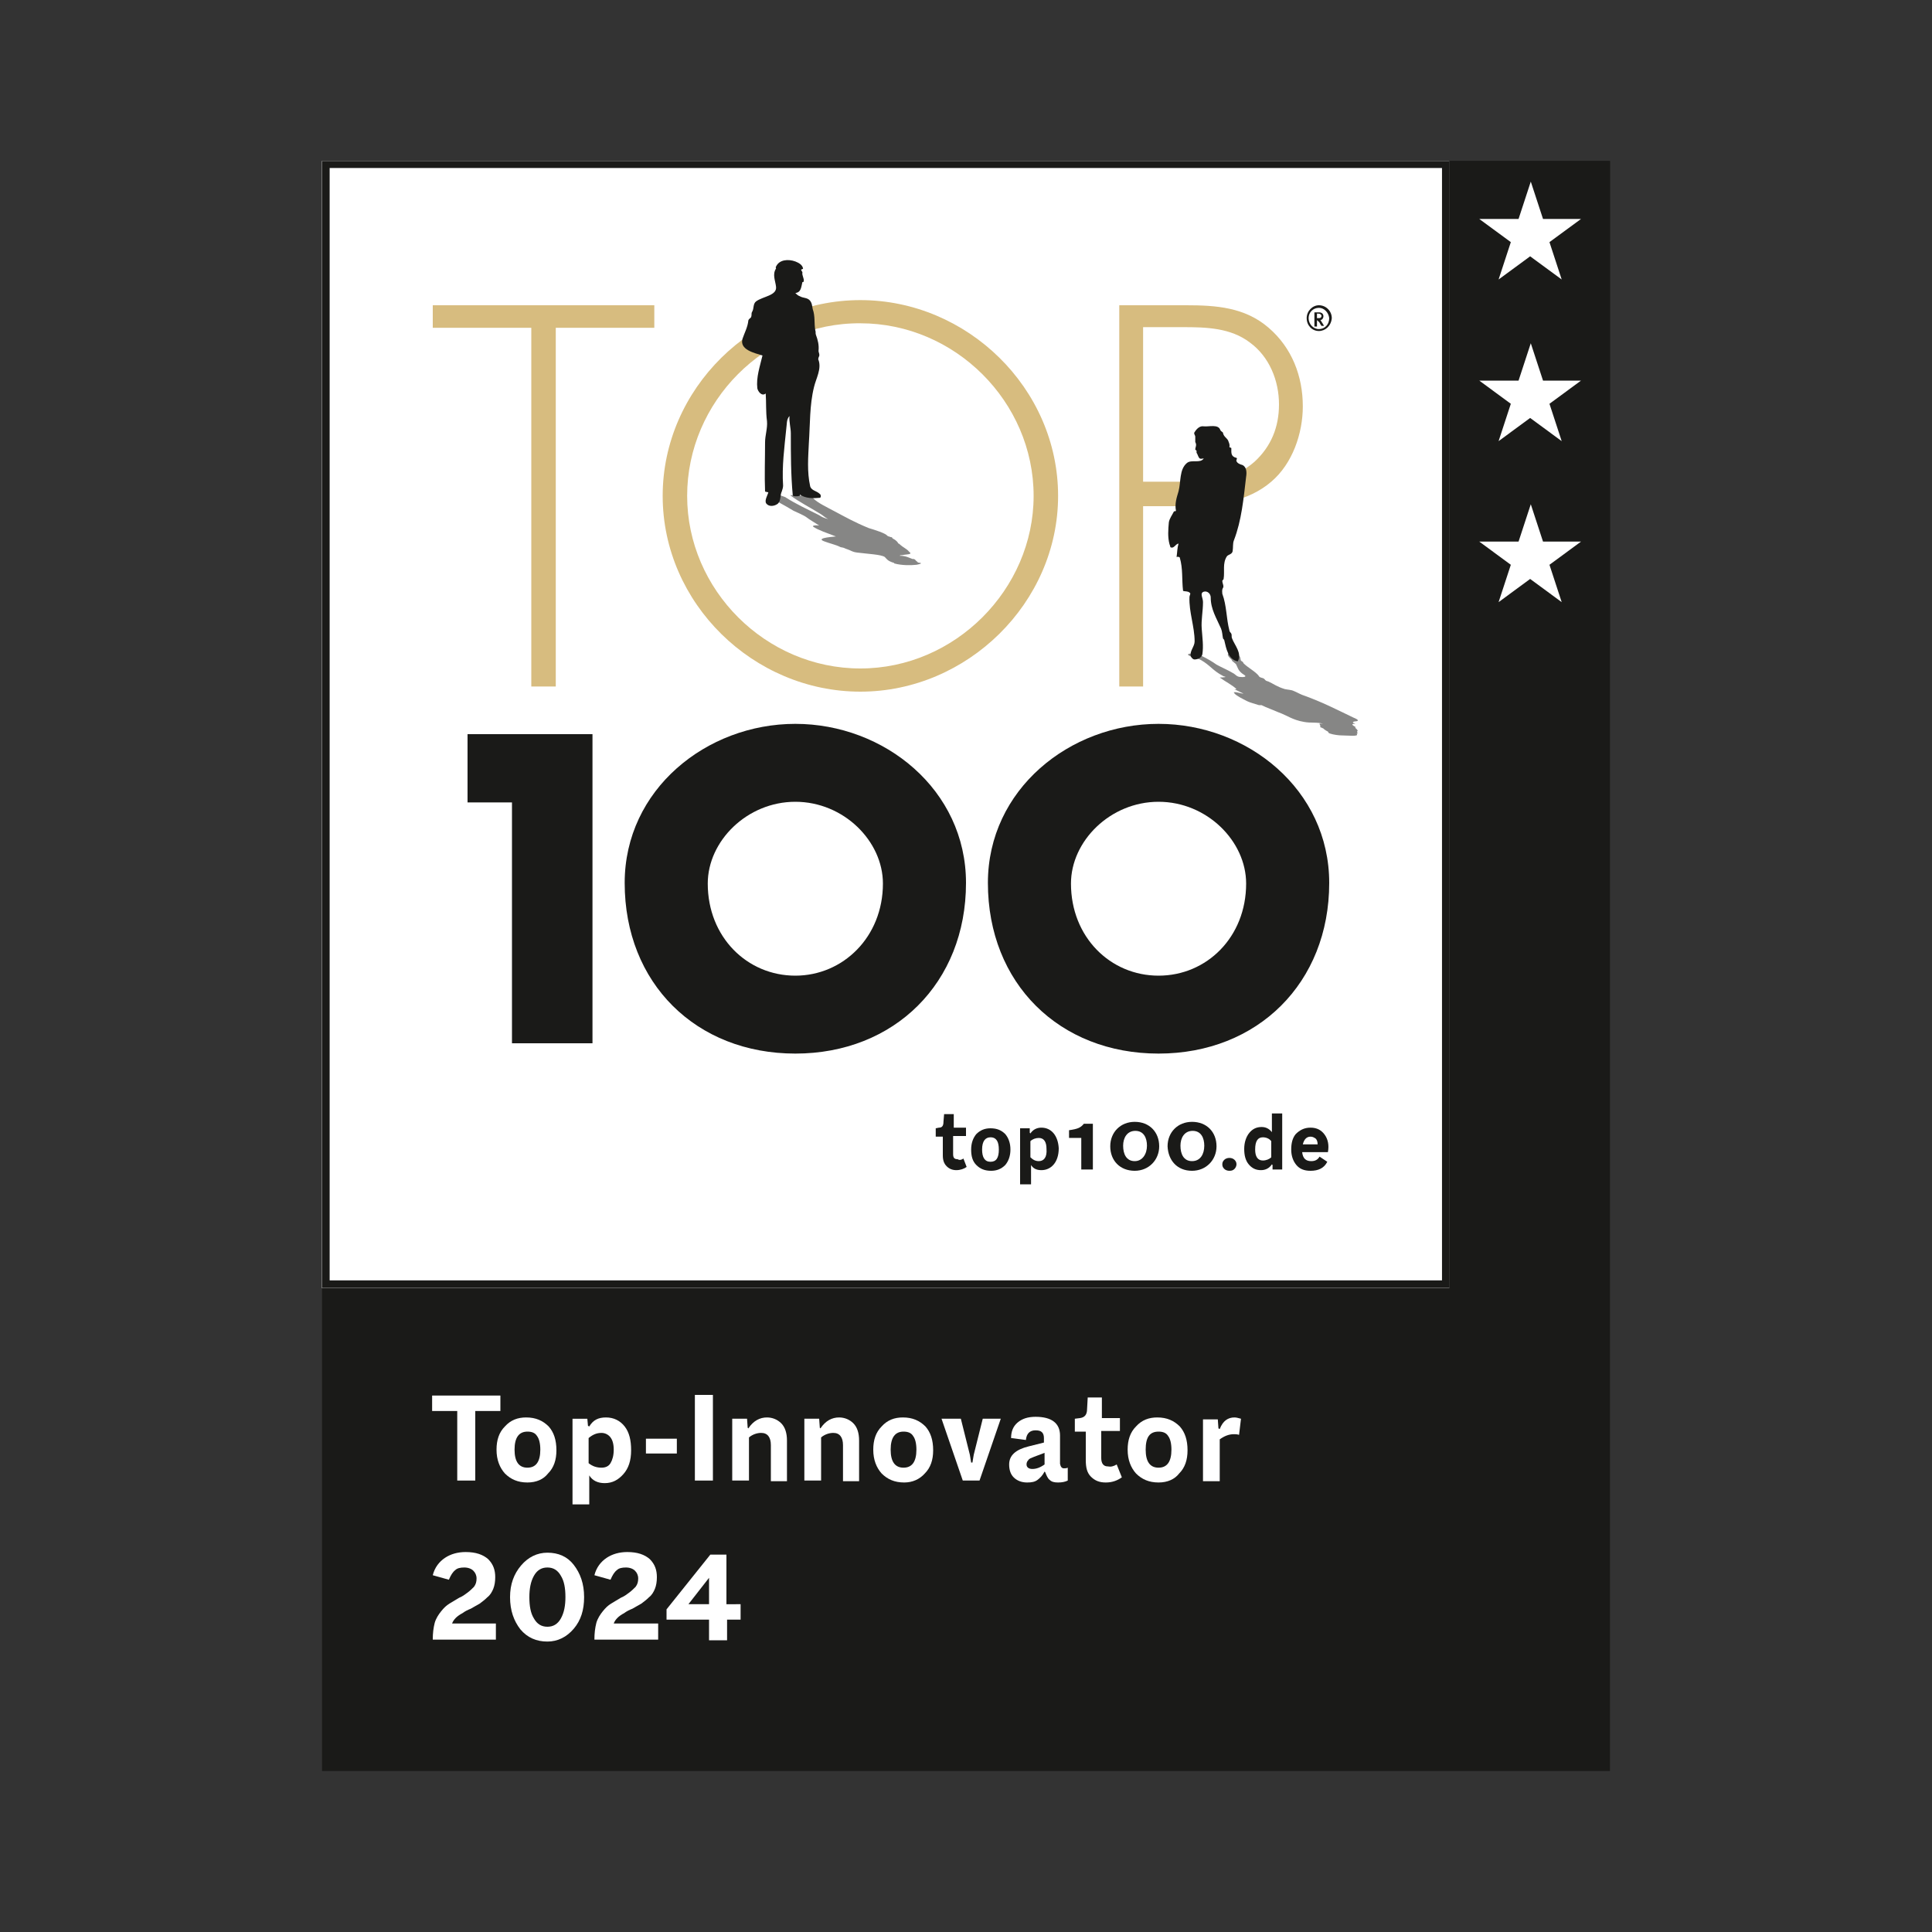 <?xml version="1.0" encoding="utf-8"?>
<!-- Generator: $$$/GeneralStr/196=Adobe Illustrator 27.6.0, SVG Export Plug-In . SVG Version: 6.00 Build 0)  -->
<svg version="1.1" id="a" xmlns="http://www.w3.org/2000/svg" xmlns:xlink="http://www.w3.org/1999/xlink" x="0px" y="0px"
	 viewBox="0 0 300 300" style="enable-background:new 0 0 300 300;" xml:space="preserve">
<rect x="0" y="0" width="300" height="300" fill="#333333" stroke="none"/>
<style type="text/css">
	.st0{clip-path:url(#SVGID_00000031184131482112794960000002900082739706310301_);fill:#1A1A18;}
	.st1{fill:#FFFFFF;}
	.st2{fill:#1A1A18;}
	
		.st3{clip-path:url(#SVGID_00000157296031629789713170000000760338437569239225_);fill-rule:evenodd;clip-rule:evenodd;fill:#FFFFFF;}
	.st4{clip-path:url(#SVGID_00000157296031629789713170000000760338437569239225_);fill:#1A1A18;}
	.st5{fill:#D7BC7F;}
	.st6{fill:#868685;}
	.st7{clip-path:url(#SVGID_00000176739621920366747440000004631244692788587959_);fill:none;stroke:#FFFFFF;stroke-width:1.47;}
	.st8{clip-path:url(#SVGID_00000176739621920366747440000004631244692788587959_);fill:#1A1A18;}
	.st9{clip-path:url(#SVGID_00000070116541783088518750000012708746545402710163_);fill:none;stroke:#1A1A18;stroke-width:1.176;}
</style>
<g>
	<g>
		<defs>
			<rect id="SVGID_1_" x="50" y="25" width="200" height="250"/>
		</defs>
		<clipPath id="SVGID_00000155114931502094197760000003564713127093798029_">
			<use xlink:href="#SVGID_1_"  style="overflow:visible;"/>
		</clipPath>
		<polygon style="clip-path:url(#SVGID_00000155114931502094197760000003564713127093798029_);fill:#1A1A18;" points="225,24.9 
			225,275 250,275 250,24.9 225,24.9 		"/>
		<polygon style="clip-path:url(#SVGID_00000155114931502094197760000003564713127093798029_);fill:#1A1A18;" points="225,24.9 
			225,49.9 250,49.9 250,24.9 225,24.9 		"/>
	</g>
	<g>
		<path class="st1" d="M245.5,34l-4.9,3.6l1.9,5.8l-4.9-3.6l-4.9,3.6l1.9-5.8l-4.9-3.6h6.1l1.9-5.8l1.9,5.8H245.5z"/>
	</g>
	<polygon class="st2" points="225,49.9 225,74.9 250,74.9 250,49.9 225,49.9 	"/>
	<g>
		<path class="st1" d="M245.5,59.1l-4.9,3.6l1.9,5.8l-4.9-3.6l-4.9,3.6l1.9-5.8l-4.9-3.6h6.1l1.9-5.8l1.9,5.8H245.5z"/>
	</g>
	<polygon class="st2" points="225,74.9 225,99.9 250,99.9 250,74.9 225,74.9 	"/>
	<g>
		<path class="st1" d="M245.5,84.1l-4.9,3.6l1.9,5.8l-4.9-3.6l-4.9,3.6l1.9-5.8l-4.9-3.6h6.1l1.9-5.8l1.9,5.8H245.5z"/>
	</g>
	<g>
		<defs>
			<rect id="SVGID_00000162328337511796468740000014567889378849556652_" x="50" y="25" width="175" height="175"/>
		</defs>
		<clipPath id="SVGID_00000024696716613632547190000008548413703954349720_">
			<use xlink:href="#SVGID_00000162328337511796468740000014567889378849556652_"  style="overflow:visible;"/>
		</clipPath>
		
			<polygon style="clip-path:url(#SVGID_00000024696716613632547190000008548413703954349720_);fill-rule:evenodd;clip-rule:evenodd;fill:#FFFFFF;" points="
			50,24.9 225,24.9 225,200 50,200 50,24.9 		"/>
		
			<polygon style="clip-path:url(#SVGID_00000024696716613632547190000008548413703954349720_);fill-rule:evenodd;clip-rule:evenodd;fill:#FFFFFF;" points="
			50.6,199.4 50.6,25.5 224.4,25.5 224.4,199.4 50.6,199.4 		"/>
		<path style="clip-path:url(#SVGID_00000024696716613632547190000008548413703954349720_);fill:#1A1A18;" d="M225,24.9H50v175h175
			V24.9L225,24.9L225,24.9z M223.9,26.1v172.7H51.2V26.1H223.9"/>
	</g>
	<polygon class="st5" points="86.3,106.6 82.5,106.6 82.5,50.9 67.2,50.9 67.2,47.4 101.6,47.4 101.6,50.9 86.3,50.9 86.3,106.6 
		86.3,106.6 	"/>
	<path class="st5" d="M106.7,77c0,14.6,12.2,26.8,26.9,26.8c14.7,0,26.9-12.3,26.9-26.8c0-14.6-12.2-26.8-26.9-26.8
		C118.8,50.1,106.7,62.4,106.7,77L106.7,77L106.7,77z M164.3,77c0,16.6-14.1,30.4-30.7,30.4c-16.6,0-30.7-13.7-30.7-30.4
		c0-16.6,14-30.4,30.7-30.4C150.2,46.6,164.3,60.3,164.3,77L164.3,77L164.3,77z"/>
	<path class="st5" d="M184.4,74.9c3.8,0,7.3-0.5,10.4-3.2c2.6-2.4,3.8-5.4,3.8-8.9c0-3.7-1.5-7.4-4.5-9.6c-3-2.3-6.8-2.4-10.4-2.4
		h-6.2v24H184.4L184.4,74.9L184.4,74.9z M177.6,106.6h-3.8V47.4h10.4c4.6,0,9.1,0.3,12.8,3.5c3.6,3.1,5.3,7.5,5.3,12.2
		c0,4.2-1.6,8.9-4.9,11.7c-3.6,3.1-8.6,3.8-13.2,3.8h-6.7V106.6L177.6,106.6L177.6,106.6z"/>
	<polygon class="st2" points="72.6,124.6 72.6,114 92,114 92,162 79.5,162 79.5,124.6 72.6,124.6 72.6,124.6 	"/>
	<path class="st2" d="M109.9,137.2c0,8.3,6.1,14.3,13.6,14.3c7.4,0,13.6-6,13.6-14.3c0-6.6-6.1-12.7-13.6-12.7
		C116,124.5,109.9,130.6,109.9,137.2L109.9,137.2L109.9,137.2z M150,137.1c0,15.5-11.1,26.5-26.5,26.5c-15.4,0-26.5-10.9-26.5-26.5
		c0-14.5,12.7-24.7,26.5-24.7S150,122.6,150,137.1L150,137.1L150,137.1z"/>
	<path class="st2" d="M166.3,137.2c0,8.3,6.1,14.3,13.6,14.3s13.6-6,13.6-14.3c0-6.6-6.1-12.7-13.6-12.7S166.3,130.6,166.3,137.2
		L166.3,137.2L166.3,137.2z M206.4,137.1c0,15.5-11.1,26.5-26.5,26.5c-15.4,0-26.5-10.9-26.5-26.5c0-14.5,12.7-24.7,26.5-24.7
		C193.7,112.4,206.4,122.6,206.4,137.1L206.4,137.1L206.4,137.1z"/>
	<path class="st6" d="M119.7,76.3c1.7-1.2,0.1,0.6-0.2,0.6c0.1,0-0.4,0-0.3,0.1c1.3,0.8,2.7,1.5,4,2.3c0.6,0.3,1.6,0.7,2,1
		c0.5,0.4,1.4,0.9,2,1.3c-0.9-0.1-1.1,0.1-0.9,0.2c0.7,0.5,2.2,1,3.5,1.5c-1.1,0.1-3.2,0.3-1.7,0.8c0.8,0.3,1.7,0.5,2.3,0.8
		c0.1,0.1,0.5,0.1,0.7,0.2c0.2,0.1,0.2,0.1,0.5,0.2c0.6,0.2,0.7,0.4,1.5,0.5c1.5,0.2,3.8,0.3,4.3,0.7c0.3,0.3,0.4,0.6,1.4,0.9
		c0.1,0,0,0.1,0.1,0.1c1.1,0.3,2.5,0.3,3.4,0.2c0.5-0.1,0.9-0.2,0.6-0.3c0,0-0.3,0-0.4-0.1c-0.1,0,0-0.1-0.1-0.1
		c-0.3-0.2-0.2-0.3-0.5-0.4c0,0-0.2,0-0.2,0c-0.6-0.2-1-0.5-2-0.5c0.1-0.1,0.2-0.1,0.4-0.1c0.4-0.1,1-0.1,1.2-0.2
		c0.2-0.1-0.1-0.3-0.2-0.4c-0.2-0.3-1-0.7-1.3-1c-0.1-0.1-0.2-0.2-0.3-0.2c-0.1-0.2-0.3-0.5-0.9-0.8c-0.1-0.1,0-0.2-0.3-0.2
		c-0.2-0.1-0.4-0.1-0.5-0.2c-0.3-0.4-1.9-0.9-2.9-1.2c-2.2-0.9-3.6-1.7-5.3-2.6c-1.3-0.7-2.6-1.3-3.3-2c-0.2-0.2,0.6-0.2,0.9-0.3
		c0.1,0-0.1-0.2-0.4-0.2c-1.2,0-2.3,0-2.9,0.1c0,0-0.1-0.1-0.1-0.1c-0.5,0-1.2,0-1.1,0c1.3,1,3.1,1.9,4.7,2.9
		c0.5,0.3,0.6,0.5,1.2,0.8c-0.8-0.2-1.1-0.4-1.4-0.6c-1.8-0.9-3.7-1.8-5.1-2.7c-0.1-0.1-0.4-0.2-0.7-0.3c-0.6-0.2-0.8-0.4-1.6-0.6"
		/>
	<path class="st2" d="M116.8,48.4c0.3-0.5,0.1-1.2,0.6-1.6c1.1-0.8,3.3-0.9,3.1-2.3c-0.1-0.9-0.6-1.9,0-2.8c0-0.1-0.1-0.2,0-0.3
		c0.5-1.1,1.9-1.2,3-0.8c0.5,0.2,1.1,0.5,1.2,1.1c0,0.1-0.3,0.1-0.3,0.2c0,0.1,0.2,0.3,0.2,0.4c-0.1,0.5,0.3,0.9,0.2,1.4
		c0,0.1-0.2,0.1-0.2,0.1c-0.2,0.8-0.2,1.6-1.1,1.7c0.2,0.2,0.4,0.4,0.7,0.5c0.5,0.3,1.1,0.2,1.5,0.6c0.4,0.4,0.4,0.9,0.5,1.4
		c0.4,1.1,0.2,2.2,0.4,3.3c0.1,0.2,0,0.5,0.1,0.7c0.3,0.8,0.5,1.6,0.4,2.5c0,0.2,0.2,0.5,0.1,0.8c-0.1,0.2-0.2,0.5-0.1,0.6
		c0.5,1.4-0.4,2.9-0.7,4.2c-0.7,2.8-0.6,5.8-0.8,8.7c-0.1,2.2-0.3,4.4,0.2,6.7c0.2,0.7,1,0.7,1.5,1.2c0.2,0.1,0.2,0.6,0,0.6
		c-1.1,0.1-2.2,0.1-3.1-0.5c0,0.1,0,0.2,0,0.2c-0.4,0.1-1.1,0.1-1.1-0.1c-0.3-3.2-0.3-6.4-0.3-9.6c0-0.9-0.3-1.8-0.2-2.7
		c-0.5,0.5-0.4,1.3-0.5,1.9c-0.3,3-0.7,5.9-0.5,8.9c0,0.3-0.1,0.6-0.2,0.9c-0.3,0.6-0.1,1.4-0.6,1.9c-0.5,0.4-1.3,0.5-1.7,0.1
		c-0.5-0.4,0-1.2,0.2-1.8c0.1-0.1-0.5-0.1-0.5-0.2c-0.1-2.5,0-5,0-7.6c0-1.1,0.4-2.2,0.3-3.3c-0.2-1.5-0.1-2.9-0.2-4.3
		c-0.6,0.5-1.2-0.3-1.3-0.8c-0.2-1.7,0.4-3.4,0.8-5.1c-1.3-0.4-3.6-0.9-3.1-2.6c0.3-0.9,0.8-1.8,0.9-2.8c0-0.2,0.3-0.4,0.4-0.5
		C116.8,48.9,116.6,48.7,116.8,48.4L116.8,48.4L116.8,48.4z"/>
	<path class="st6" d="M198.5,110.6c1.4,0.5,2.2,1.2,4,1.5c1,0.2,2.1,0,3,0.3c0.1,0-0.7-0.1-0.6,0c0,0.1,0.1,0.2,0.1,0.3
		c0,0,0.1,0.1,0.1,0.1c0,0-0.2,0-0.1,0.1c0.2,0.1,0.5,0.2,0.6,0.3c0,0,0,0.1,0.1,0.1c0.1,0.1,0.3,0.2,0.5,0.3c0.1,0.1,0,0.2,0.3,0.3
		c0.6,0.2,1.4,0.3,2,0.3c0.8,0,2.5,0.2,2.2-0.2c-0.1-0.1,0.2-0.1,0.1-0.2c-0.2-0.2,0.1-0.3,0-0.4c-0.1-0.1-0.1-0.2-0.4-0.4
		c-0.1,0,0.2,0,0.1-0.1c-0.5-0.3-0.8-0.5-0.1-0.5c0.2,0-0.3-0.1-0.3-0.2c-0.1-0.1,0.2-0.2,0.5-0.2c0.6-0.1,0-0.4-0.5-0.6
		c-2.5-1.2-4.8-2.4-7.9-3.5c-0.5-0.2-0.8-0.4-1.3-0.6c-0.4-0.2-1-0.2-1.4-0.3c-1.3-0.4-1.7-0.8-2.6-1.2c-0.1,0-0.3-0.1-0.3-0.1
		c-0.2-0.1-0.2-0.3-0.5-0.4c-0.4-0.1-0.6-0.2-0.6-0.3c-0.5-0.7-1.7-1.3-2.4-2c-0.1-0.1,0-0.1-0.1-0.2c-0.1-0.1-0.3-0.2-0.3-0.2
		c-0.2-0.4,0.2-0.8-1.3-1.3c-1.3,0.1-0.6,0.7-0.1,1.2c0,0,0,0.1,0,0.1c0.2,0.2,0.5,0.4,0.6,0.5c0.3,0.5,0.3,1.1,1.3,1.7
		c0.5,0.3-0.1,0.4-0.8,0.3c-0.4-0.1-0.5-0.3-0.8-0.5c-0.8-0.5-2-1-2.7-1.4c-0.7-0.5-1.4-0.9-2.4-1.4c-0.4-0.2-1.2-0.3-1.7-0.3
		c-0.2,0-0.4,0.1-0.3,0.2c0.3,0.3,1.5,0.5,2,0.8c1.4,0.8,1.8,1.6,3.3,2.4c0.1,0.1,0.5,0.2,0.5,0.2c0,0.1-1,0.1-0.9,0.1
		c0.8,0.6,2,1.2,2.6,1.8c0,0-0.2,0.1-0.4,0c0.5,0.2,1,0.5,1.5,0.7c-0.5,0-1.1-0.3-1.5-0.2c-0.1,0,0.1,0.1,0.1,0.2
		c0.4,0.4,1.2,0.8,2,1.2c0.4,0.2,1.2,0.4,1.8,0.6c0.1,0,0.3,0,0.4,0C196.7,109.9,197.6,110.2,198.5,110.6L198.5,110.6L198.5,110.6z"
		/>
	<path class="st2" d="M183,76.3c0.4-1.5,0.1-3.4,1.3-4.4c0.7-0.6,2.1,0.1,2.6-0.7c0.1-0.1-0.5,0.2-0.7-0.1c-0.2-0.3-0.2-0.5-0.4-0.8
		c0-0.1,0-0.2,0-0.3c0-0.1-0.2-0.1-0.2-0.2c0-0.3,0.2-0.6,0.1-0.9c0-0.1-0.1-0.2-0.1-0.3c0-0.3,0-0.6,0-0.8c0-0.2-0.3-0.5-0.1-0.7
		c0.3-0.5,0.8-1,1.4-0.9c0.8,0.1,2.3-0.4,2.6,0.6c0.1,0.2,0.4,0.3,0.4,0.4c0.1,0.6,0.6,0.8,0.8,1.2c0.1,0.3,0.3,0.6,0.2,1
		c0,0.1,0.3,0.1,0.3,0.2c0,0.7-0.1,1.3,0.8,1.5c0.2,0.1-0.1,0.3,0,0.5c0.1,0.3,0.5,0.5,0.9,0.6c0.7,0.3,0.7,1.2,0.6,1.8
		c-0.4,3.4-0.7,6.8-1.9,9.9c-0.2,0.5-0.1,1.1-0.2,1.7c-0.1,0.5-0.7,0.5-0.9,0.8c-0.7,1.1-0.3,2.3-0.5,3.5c0,0.1-0.2,0.2-0.2,0.3
		c0,0.4,0.3,0.8,0.1,1.1c-0.2,0.3-0.1,0.7-0.1,0.9c0.7,1.9,0.6,3.8,1.1,5.7c0,0.2,0.2,0.3,0.3,0.5c0.1,0.2,0,0.5,0.1,0.7
		c0.4,1.1,1.6,2.3,0.9,3.6c-1.5-0.3-1.8-2-2.1-3.3c0-0.1-0.2-0.2-0.2-0.3c-0.1-0.5-0.1-1-0.3-1.5c-0.7-1.6-1.6-3-1.6-4.8
		c0-0.8-0.8-1.2-1.3-0.8c-0.3,0.3,0.1,0.9,0.1,1.5c0,1.4-0.3,2.8-0.2,4.1c0.1,1.4,0.3,2.7,0.1,4c-0.1,0.5-0.7,0.8-1.2,0.8
		c-0.3,0-0.5-0.3-0.6-0.5c-0.2-0.8,0.6-1.5,0.6-2.3c0-2.3-0.9-4.6-0.8-6.9c0-0.2,0.2-0.5,0.1-0.6c-0.3-0.4-1.1-0.2-1.1-0.4
		c-0.2-1.7,0-3.4-0.5-5.1c0-0.1-0.3-0.2-0.5-0.1c0.1-0.7,0.1-1.4,0.3-2.1c-0.5,0.1-0.7,0.8-1.2,0.6c-0.1,0-0.1-0.3-0.2-0.5
		c-0.3-1.1-0.2-2.3-0.1-3.4c0.1-0.6,0.5-1.1,0.8-1.7c0,0,0.3,0,0.3-0.1C182.4,78.2,182.7,77.3,183,76.3L183,76.3L183,76.3z"/>
	<path class="st2" d="M204.7,48.7h-0.2v0.7h0.2c0.2,0,0.3,0,0.4-0.1c0.1-0.1,0.1-0.2,0.1-0.3C205.1,48.8,205,48.7,204.7,48.7
		L204.7,48.7z M205.2,50.6l-0.2-0.3c-0.1-0.3-0.3-0.4-0.4-0.5c0,0-0.1-0.1-0.1-0.1v1h-0.4v-2.2h0.7c0.5,0,0.7,0.3,0.7,0.6
		c0,0.3-0.2,0.6-0.5,0.6c0.1,0,0.2,0.3,0.3,0.4l0.3,0.5H205.2L205.2,50.6z M204.8,47.8c-0.9,0-1.6,0.7-1.6,1.6
		c0,0.9,0.7,1.7,1.6,1.7c0.9,0,1.6-0.7,1.6-1.7C206.3,48.5,205.6,47.8,204.8,47.8L204.8,47.8z M204.8,51.4c-1.1,0-1.9-0.9-1.9-2
		c0-1.1,0.9-2,1.9-2c1.1,0,2,0.9,2,2C206.7,50.6,205.8,51.4,204.8,51.4L204.8,51.4z"/>
	<g>
		<defs>
			<rect id="SVGID_00000101067872561818182300000015328042758163085454_" x="50" y="25" width="200" height="250"/>
		</defs>
		<clipPath id="SVGID_00000181066564810147672620000004707556140473524360_">
			<use xlink:href="#SVGID_00000101067872561818182300000015328042758163085454_"  style="overflow:visible;"/>
		</clipPath>
		
			<path style="clip-path:url(#SVGID_00000181066564810147672620000004707556140473524360_);fill:none;stroke:#FFFFFF;stroke-width:1.47;" d="
			M50.7,25.7c0,57.9,0,115.7,0,173.6c57.9,0,115.7,0,173.6,0c0-57.9,0-115.7,0-173.6C166.4,25.7,108.6,25.7,50.7,25.7L50.7,25.7z"/>
		<polygon style="clip-path:url(#SVGID_00000181066564810147672620000004707556140473524360_);fill:#1A1A18;" points="50,200 
			50,275 225,275 225,200 50,200 		"/>
	</g>
	<g>
		<path class="st1" d="M77.7,216.7v2.4h-3.9v10.8H71v-10.8h-3.9v-2.4H77.7z"/>
		<path class="st1" d="M81.9,230.2c-1.5,0-2.6-0.5-3.5-1.4c-0.8-0.9-1.3-2.1-1.3-3.7c0-1.5,0.4-2.7,1.3-3.6c0.9-1,2-1.4,3.3-1.4
			c1.5,0,2.6,0.5,3.5,1.4c0.8,0.9,1.2,2.1,1.2,3.7c0,1.5-0.4,2.7-1.3,3.6C84.4,229.7,83.3,230.2,81.9,230.2z M79.9,225.1
			c0,1.9,0.7,2.8,2,2.8c1.3,0,2-0.9,2-2.8c0-1-0.2-1.7-0.5-2.1c-0.3-0.5-0.8-0.7-1.5-0.7C80.6,222.3,79.9,223.2,79.9,225.1z"/>
	</g>
	<g>
		<path class="st1" d="M94.1,220.1c1.2,0,2.2,0.5,2.9,1.4c0.7,0.9,1,2.1,1,3.7c0,1.6-0.4,2.8-1.2,3.7c-0.8,0.9-1.7,1.4-2.9,1.4
			c-1.1,0-1.9-0.4-2.4-1.2v4.5h-2.6v-13.3h2.3l0.1,1.1l0.2,0.1C92.1,220.5,92.9,220.1,94.1,220.1z M93.4,227.9
			c0.6,0,1.1-0.2,1.4-0.7c0.3-0.5,0.5-1.2,0.5-2.1c0-0.9-0.2-1.5-0.5-1.9c-0.3-0.4-0.8-0.7-1.4-0.7c-0.8,0-1.4,0.3-2,0.8v3.9
			C92,227.7,92.7,227.9,93.4,227.9z"/>
	</g>
	<g>
		<path class="st1" d="M100.3,225.7v-2.3h4.8v2.3H100.3z"/>
		<path class="st1" d="M107.9,229.9v-13.3h2.8v13.3H107.9z"/>
		<path class="st1" d="M119.1,220.1c0.8,0,1.6,0.3,2.2,0.9c0.6,0.6,0.9,1.5,0.9,2.7v6.3h-2.5v-5.6c0-1.2-0.5-1.9-1.5-1.9
			c-0.6,0-1.3,0.2-1.9,0.7v6.7h-2.6v-9.6h2.3l0.1,1.4l0.1,0.1C117,220.6,118,220.1,119.1,220.1z"/>
		<path class="st1" d="M130.3,220.1c0.8,0,1.6,0.3,2.2,0.9c0.6,0.6,0.9,1.5,0.9,2.7v6.3h-2.5v-5.6c0-1.2-0.5-1.9-1.5-1.9
			c-0.6,0-1.3,0.2-1.9,0.7v6.7h-2.6v-9.6h2.3l0.1,1.4l0.1,0.1C128.2,220.6,129.2,220.1,130.3,220.1z"/>
	</g>
	<g>
		<path class="st1" d="M140.4,230.2c-1.5,0-2.6-0.5-3.5-1.4c-0.8-0.9-1.3-2.1-1.3-3.7c0-1.5,0.4-2.7,1.3-3.6c0.9-1,2-1.4,3.3-1.4
			c1.5,0,2.6,0.5,3.5,1.4c0.8,0.9,1.2,2.1,1.2,3.7c0,1.5-0.4,2.7-1.3,3.6C142.8,229.7,141.7,230.2,140.4,230.2z M138.3,225.1
			c0,1.9,0.7,2.8,2,2.8c1.3,0,2-0.9,2-2.8c0-1-0.2-1.7-0.5-2.1c-0.3-0.5-0.8-0.7-1.5-0.7C139,222.3,138.3,223.2,138.3,225.1z"/>
		<path class="st1" d="M149.5,229.9l-3.3-9.6h3l1.4,5.6l0.2,1.2h0.2l0.2-1.2l1.4-5.6h2.8l-3.3,9.6H149.5z"/>
		<path class="st1" d="M165.2,228c0.2,0,0.4,0,0.6-0.1v2c-0.4,0.2-0.9,0.3-1.5,0.3c-0.6,0-1-0.1-1.3-0.4c-0.3-0.2-0.5-0.7-0.7-1.2
			l-0.1-0.1c-0.3,0.6-0.7,1-1.1,1.3c-0.4,0.3-0.9,0.4-1.6,0.4c-0.9,0-1.6-0.3-2.1-0.8c-0.5-0.5-0.7-1.2-0.7-2c0-1.4,1-2.3,3-2.8
			l2.4-0.6v-0.7c0-0.4-0.1-0.7-0.3-0.9c-0.2-0.2-0.5-0.3-1-0.3c-0.9,0-1.4,0.5-1.5,1.5l-2.3-0.3c0-1,0.3-1.8,1-2.4
			c0.7-0.6,1.6-0.9,2.8-0.9c2.5,0,3.8,1,3.8,2.9v4.4C164.7,227.8,164.9,228,165.2,228z M160.3,228.1c0.6,0,1.2-0.2,1.9-0.7v-1.8
			l-1.6,0.6c-0.5,0.2-0.8,0.3-0.9,0.5c-0.2,0.2-0.3,0.4-0.3,0.7C159.4,227.8,159.7,228.1,160.3,228.1z"/>
		<path class="st1" d="M173.4,227.4l0.8,2c-0.7,0.5-1.5,0.8-2.5,0.8c-1,0-1.7-0.3-2.3-0.9c-0.6-0.6-0.8-1.4-0.8-2.6v-4.4h-1.7v-2
			l0.8-0.1c0.7-0.1,1.1-0.5,1.1-1.4l0.1-1.8h2.2v3.2h2.8v2H171v4.2c0,0.9,0.4,1.3,1,1.3C172.5,227.8,172.9,227.7,173.4,227.4z"/>
		<path class="st1" d="M179.9,230.2c-1.5,0-2.6-0.5-3.5-1.4c-0.8-0.9-1.3-2.1-1.3-3.7c0-1.5,0.4-2.7,1.3-3.6c0.9-1,2-1.4,3.3-1.4
			c1.5,0,2.6,0.5,3.5,1.4c0.8,0.9,1.2,2.1,1.2,3.7c0,1.5-0.4,2.7-1.3,3.6C182.4,229.7,181.3,230.2,179.9,230.2z M177.9,225.1
			c0,1.9,0.7,2.8,2,2.8c1.3,0,2-0.9,2-2.8c0-1-0.2-1.7-0.5-2.1c-0.3-0.5-0.8-0.7-1.5-0.7C178.5,222.3,177.9,223.2,177.9,225.1z"/>
	</g>
	<g>
		<path class="st1" d="M191.7,220.1c0.3,0,0.6,0.1,1,0.2l-0.3,2.5c-0.3-0.1-0.6-0.1-0.8-0.1c-0.8,0-1.5,0.3-2.2,0.8v6.5h-2.6v-9.6
			h2.3l0.1,1.4l0.2,0.1C189.9,220.6,190.7,220.1,191.7,220.1z"/>
	</g>
	<g>
		<path class="st1" d="M67.2,254.6c0-1,0.1-1.8,0.3-2.6c0.2-0.7,0.6-1.3,1-1.8c0.4-0.5,0.8-0.9,1.3-1.2c0.5-0.3,1-0.6,1.5-0.9
			c0.5-0.2,0.9-0.5,1.3-0.8c0.4-0.3,0.7-0.6,1-0.9c0.3-0.4,0.4-0.8,0.4-1.3c0-0.5-0.2-0.9-0.5-1.2c-0.3-0.3-0.8-0.5-1.4-0.5
			c-0.6,0-1.1,0.1-1.4,0.4c-0.4,0.3-0.7,0.8-1,1.5l-2.5-0.7c0.3-1.2,1-2.1,1.9-2.7c0.9-0.6,2-0.9,3.2-0.9c1.6,0,2.7,0.4,3.5,1.1
			c0.8,0.8,1.1,1.7,1.1,2.8c0,0.7-0.1,1.3-0.3,1.8c-0.2,0.5-0.5,1-0.9,1.3c-0.4,0.4-0.8,0.7-1.2,1c-0.5,0.3-0.9,0.5-1.4,0.8
			c-0.5,0.2-0.9,0.4-1.3,0.7c-0.4,0.2-0.8,0.5-1,0.7c-0.3,0.3-0.5,0.6-0.6,0.9H77v2.5H67.2z"/>
	</g>
	<g>
		<path class="st1" d="M85,254.9c-1.7,0-3.1-0.6-4.2-1.9c-1-1.3-1.6-2.9-1.6-5c0-2,0.6-3.6,1.7-4.9c1.1-1.3,2.5-2,4.1-2
			c1.7,0,3.1,0.6,4.1,1.9c1,1.3,1.6,2.9,1.6,5c0,2-0.5,3.6-1.6,4.9C88,254.2,86.6,254.9,85,254.9z M85,252.6c0.9,0,1.6-0.4,2.1-1.3
			c0.5-0.9,0.7-2,0.7-3.3c0-1.4-0.2-2.5-0.7-3.3c-0.5-0.9-1.2-1.3-2.1-1.3c-0.9,0-1.6,0.4-2.1,1.3c-0.5,0.9-0.7,2-0.7,3.3
			c0,1.4,0.2,2.5,0.7,3.3C83.4,252.2,84.1,252.6,85,252.6z"/>
		<path class="st1" d="M92.3,254.6c0-1,0.1-1.8,0.3-2.6c0.2-0.7,0.6-1.3,1-1.8c0.4-0.5,0.8-0.9,1.3-1.2c0.5-0.3,1-0.6,1.5-0.9
			c0.5-0.2,0.9-0.5,1.3-0.8c0.4-0.3,0.7-0.6,1-0.9c0.3-0.4,0.4-0.8,0.4-1.3c0-0.5-0.2-0.9-0.5-1.2c-0.3-0.3-0.8-0.5-1.4-0.5
			c-0.6,0-1.1,0.1-1.4,0.4c-0.4,0.3-0.7,0.8-1,1.5l-2.5-0.7c0.3-1.2,1-2.1,1.9-2.7c0.9-0.6,2-0.9,3.2-0.9c1.6,0,2.7,0.4,3.5,1.1
			c0.8,0.8,1.1,1.7,1.1,2.8c0,0.7-0.1,1.3-0.3,1.8c-0.2,0.5-0.5,1-0.9,1.3c-0.4,0.4-0.8,0.7-1.2,1c-0.5,0.3-0.9,0.5-1.4,0.8
			c-0.5,0.2-0.9,0.4-1.3,0.7c-0.4,0.2-0.8,0.5-1,0.7c-0.3,0.3-0.5,0.6-0.6,0.9h6.9v2.5H92.3z"/>
		<path class="st1" d="M115,249.1v2.4h-2.1v3.2h-2.8v-3.2h-6.6v-1.6l6.8-8.5h2.5v7.7H115z M106.9,249.1h3.2V245L106.9,249.1z"/>
	</g>
	<g>
		<defs>
			<rect id="SVGID_00000050663759077343905730000015304481474205843858_" x="50" y="25" width="200" height="250"/>
		</defs>
		<clipPath id="SVGID_00000078038025949196950490000005280317995230641077_">
			<use xlink:href="#SVGID_00000050663759077343905730000015304481474205843858_"  style="overflow:visible;"/>
		</clipPath>
		
			<path style="clip-path:url(#SVGID_00000078038025949196950490000005280317995230641077_);fill:none;stroke:#1A1A18;stroke-width:1.176;" d="
			M50.6,25.5c0,58,0,115.9,0,173.9c58,0,115.9,0,173.9,0c0-58,0-115.9,0-173.9C166.5,25.5,108.5,25.5,50.6,25.5L50.6,25.5z"/>
	</g>
	<g>
		<path class="st2" d="M149.6,179.9l0.5,1.3c-0.4,0.3-1,0.5-1.6,0.5c-0.6,0-1.1-0.2-1.5-0.6c-0.4-0.4-0.6-0.9-0.6-1.7v-2.9h-1.1
			v-1.3l0.5-0.1c0.5,0,0.7-0.3,0.7-0.9l0.1-1.2h1.5v2.1h1.9v1.3H148v2.8c0,0.6,0.2,0.8,0.7,0.8C149,180.2,149.3,180.1,149.6,179.9z"
			/>
		<path class="st2" d="M153.9,181.8c-1,0-1.7-0.3-2.3-0.9c-0.6-0.6-0.8-1.4-0.8-2.4c0-1,0.3-1.8,0.8-2.4c0.6-0.6,1.3-0.9,2.2-0.9
			c1,0,1.7,0.3,2.3,0.9c0.5,0.6,0.8,1.4,0.8,2.4c0,1-0.3,1.8-0.8,2.4C155.5,181.5,154.8,181.8,153.9,181.8z M152.5,178.5
			c0,1.2,0.4,1.9,1.3,1.9c0.9,0,1.3-0.6,1.3-1.9c0-0.6-0.1-1.1-0.3-1.4c-0.2-0.3-0.5-0.5-1-0.5C153,176.6,152.5,177.2,152.5,178.5z"
			/>
	</g>
	<path class="st2" d="M161.7,175.1c-0.7,0-1.3,0.3-1.7,0.9l-0.1-0.1l0-0.7h-1.5v8.7h1.7v-3c0.3,0.5,0.8,0.8,1.6,0.8
		c1.5,0,2.7-1.2,2.7-3.4C164.3,176.4,163.3,175.1,161.7,175.1L161.7,175.1z M161.3,180.3c-0.5,0-0.9-0.2-1.3-0.6v-2.5
		c0.3-0.3,0.8-0.5,1.3-0.5c0.8,0,1.2,0.6,1.2,1.7C162.6,179.7,162.1,180.3,161.3,180.3L161.3,180.3z M167.9,181.6h1.8v-7.1h-1.4
		c-0.5,0.6-0.9,0.8-2.3,1v1.2h1.9V181.6z"/>
	<path class="st2" d="M176.2,181.8c2.2,0,3.8-1.7,3.8-3.8c0-2.2-1.5-3.8-3.8-3.8c-2.2,0-3.8,1.6-3.8,3.8
		C172.4,180.2,173.9,181.8,176.2,181.8L176.2,181.8z M176.2,180.3c-1.3,0-1.8-1.1-1.8-2.4c0-1.2,0.6-2.3,1.9-2.3
		c1.3,0,1.8,1.1,1.8,2.3C178.1,179.2,177.4,180.3,176.2,180.3L176.2,180.3z M185.1,181.8c2.2,0,3.8-1.7,3.8-3.8
		c0-2.2-1.5-3.8-3.8-3.8c-2.2,0-3.8,1.6-3.8,3.8C181.4,180.2,182.8,181.8,185.1,181.8L185.1,181.8z M185.1,180.3
		c-1.3,0-1.8-1.1-1.8-2.4c0-1.2,0.6-2.3,1.9-2.3c1.3,0,1.8,1.1,1.8,2.3C187,179.2,186.4,180.3,185.1,180.3L185.1,180.3z"/>
	<g>
		<path class="st2" d="M191.7,181.5c-0.2,0.2-0.4,0.3-0.8,0.3c-0.3,0-0.6-0.1-0.8-0.3c-0.2-0.2-0.3-0.4-0.3-0.7
			c0-0.3,0.1-0.5,0.3-0.7c0.2-0.2,0.5-0.3,0.8-0.3c0.3,0,0.6,0.1,0.8,0.3c0.2,0.2,0.3,0.4,0.3,0.7C192,181,191.9,181.3,191.7,181.5z
			"/>
		<path class="st2" d="M197.4,172.9h1.7v8.7h-1.5l0-0.7l-0.1-0.1v0c-0.4,0.6-1,0.9-1.7,0.9c-0.8,0-1.4-0.3-1.9-0.9
			c-0.5-0.6-0.7-1.4-0.7-2.4c0-1,0.3-1.9,0.8-2.5c0.5-0.6,1.1-0.9,1.9-0.9c0.7,0,1.2,0.3,1.6,0.8V172.9z M196.1,180.2
			c0.5,0,1-0.2,1.3-0.5v-2.5c-0.3-0.4-0.8-0.6-1.3-0.6c-0.8,0-1.2,0.6-1.2,1.9C194.9,179.6,195.3,180.2,196.1,180.2z"/>
	</g>
	<g>
		<path class="st2" d="M203.5,175.1c1,0,1.7,0.4,2.2,1.1c0.5,0.7,0.7,1.6,0.5,2.7h-4c0.1,1,0.6,1.4,1.4,1.4c0.6,0,1-0.2,1.3-0.7
			l1.2,0.8c-0.5,1-1.4,1.4-2.6,1.4c-1,0-1.7-0.3-2.2-0.9c-0.5-0.6-0.8-1.4-0.8-2.4c0-1,0.2-1.8,0.7-2.4
			C201.8,175.5,202.5,175.1,203.5,175.1z M203.5,176.5c-0.6,0-1,0.4-1.2,1.2h2.3c0-0.4-0.1-0.7-0.3-0.9
			C204,176.6,203.8,176.5,203.5,176.5z"/>
	</g>
</g>
</svg>
